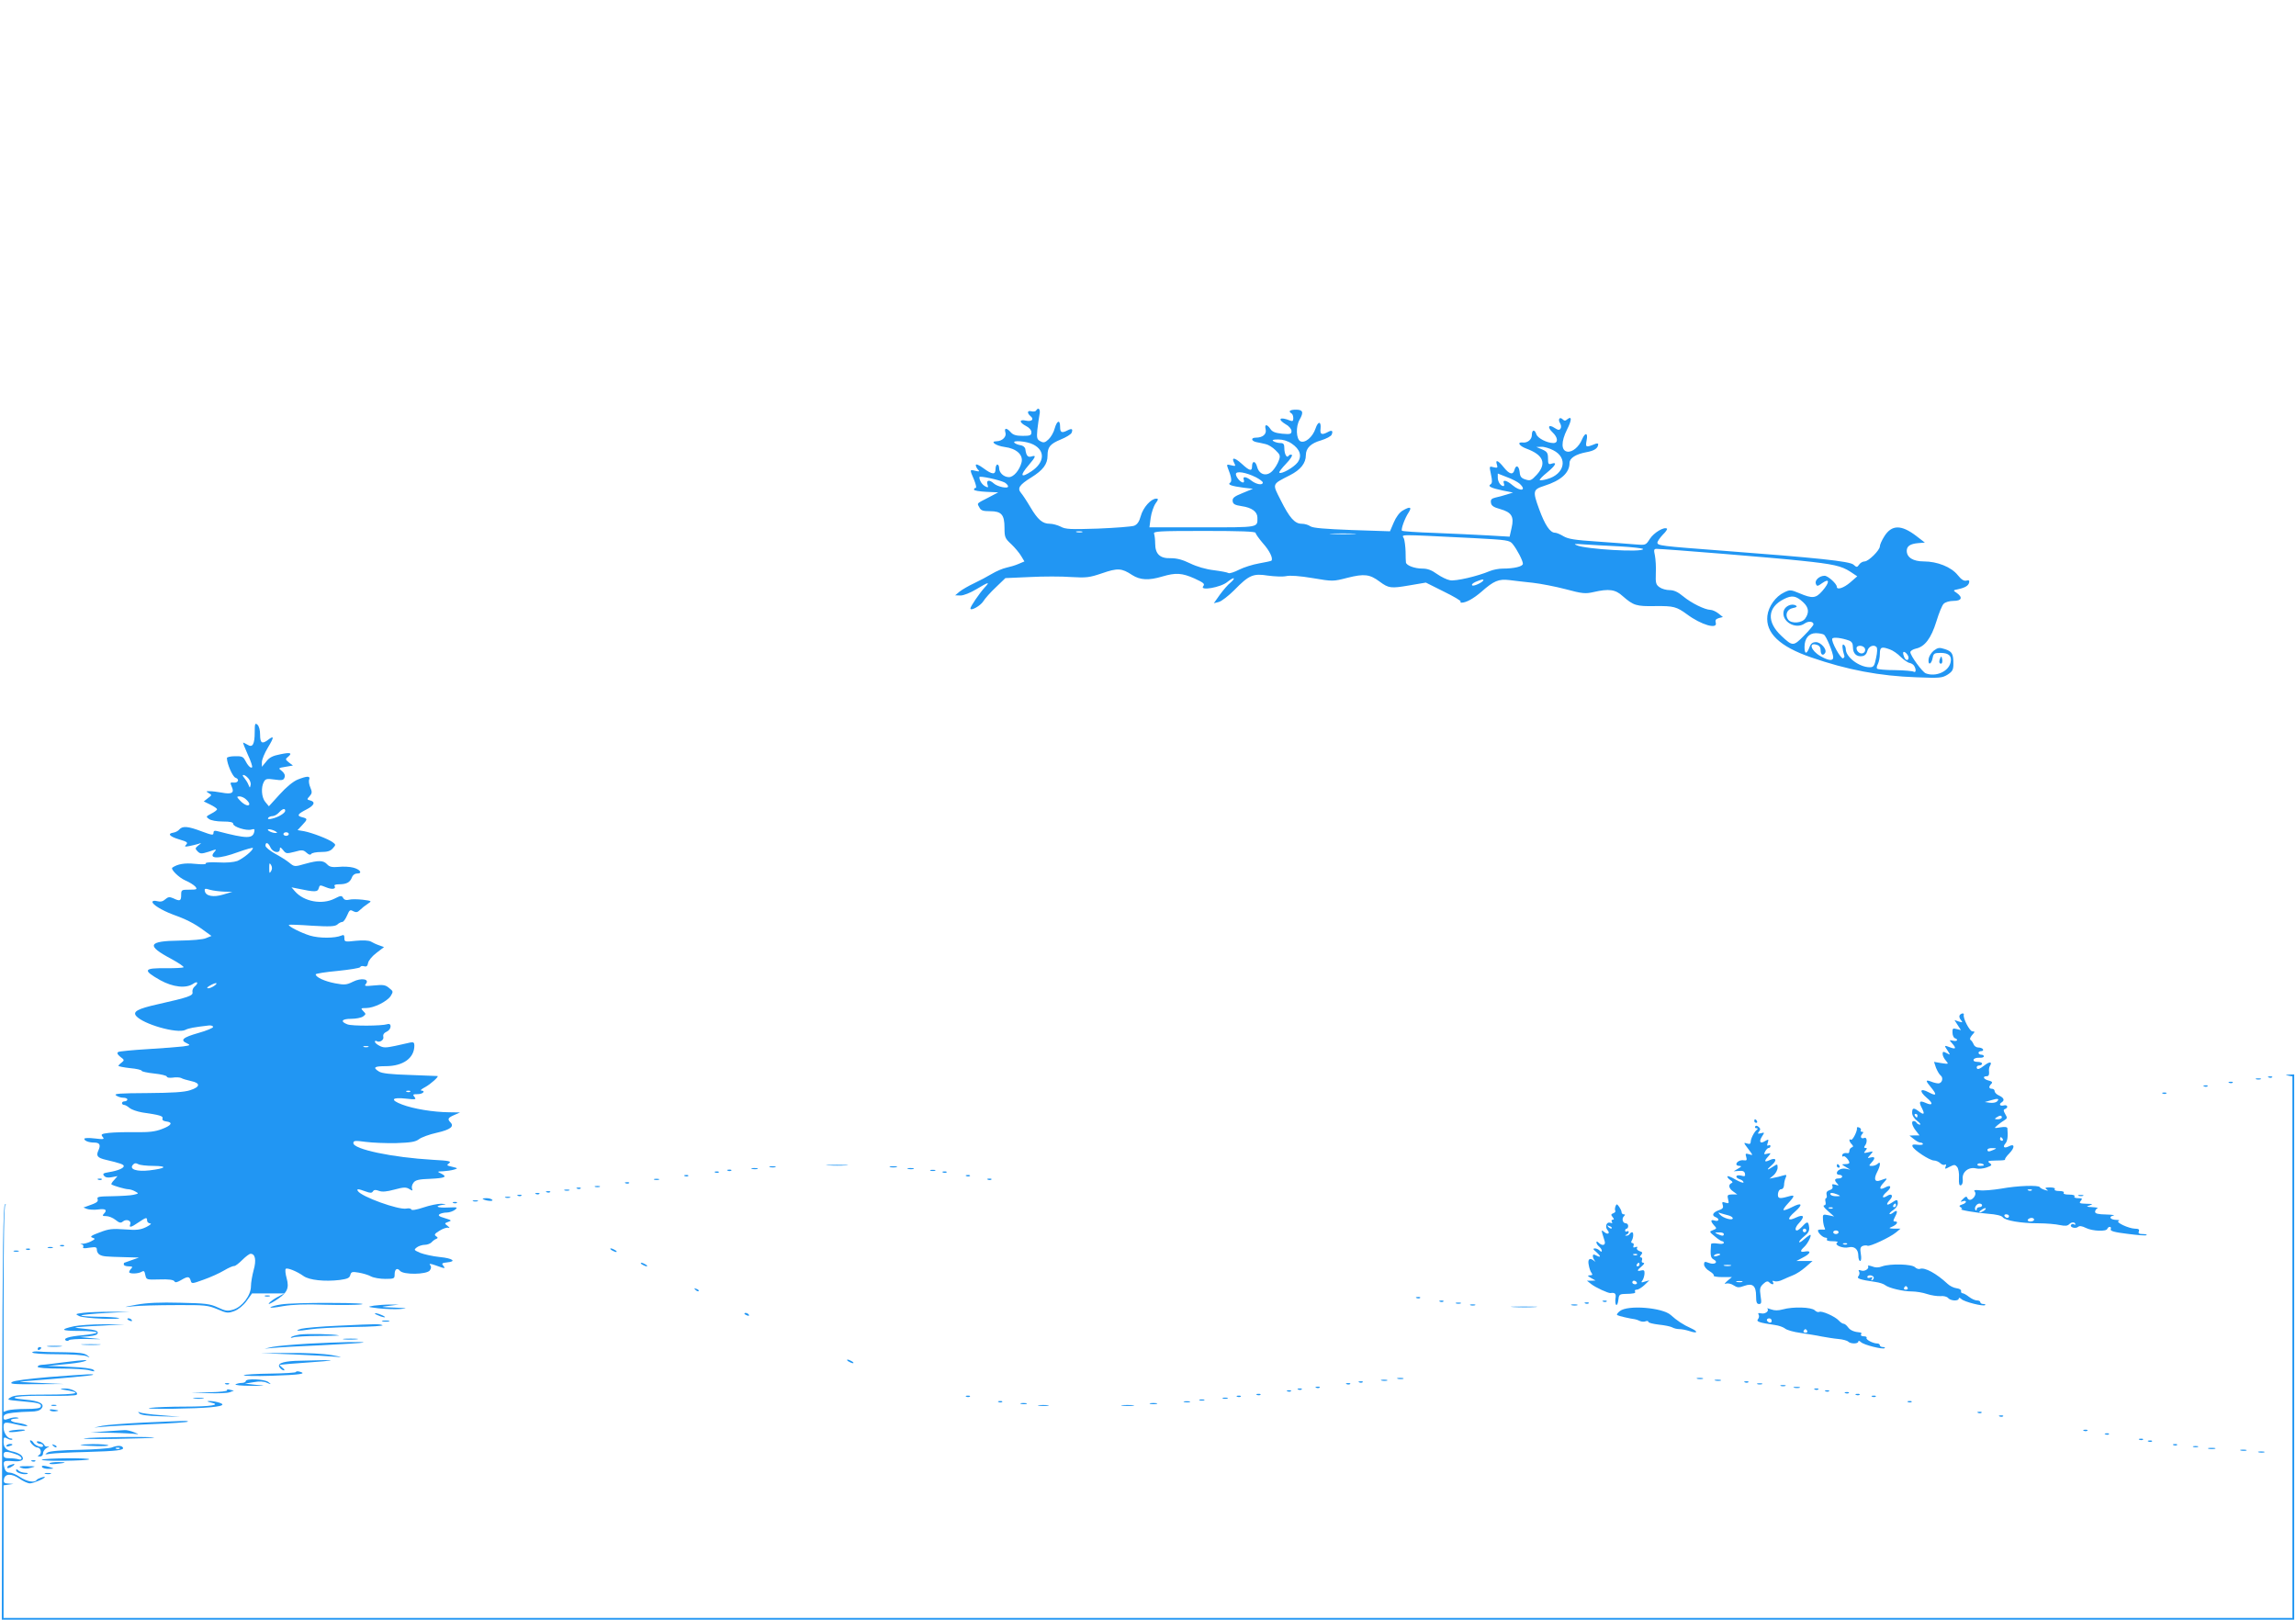 <?xml version="1.0" standalone="no"?>
<!DOCTYPE svg PUBLIC "-//W3C//DTD SVG 20010904//EN"
 "http://www.w3.org/TR/2001/REC-SVG-20010904/DTD/svg10.dtd">
<svg version="1.0" xmlns="http://www.w3.org/2000/svg"
 width="1280pt" height="903pt" viewBox="0 0 1280 903"
 preserveAspectRatio="xMidYMid meet">
<g transform="translate(0,903) scale(0.1,-0.1)"
fill="#2196f3" stroke="none">
<path d="M5776 6741 c-3 -5 -15 -7 -26 -4 -23 6 -26 -9 -5 -27 22 -18 7 -32
-26 -25 -38 9 -38 -10 1 -30 18 -9 30 -23 30 -35 0 -17 -7 -20 -48 -20 -36 0
-54 5 -67 20 -23 26 -38 26 -30 -1 8 -23 -17 -48 -48 -49 -41 0 -7 -25 44 -32
65 -8 105 -44 94 -86 -11 -43 -44 -82 -70 -82 -29 0 -55 24 -55 51 0 10 -4 19
-10 19 -5 0 -10 -11 -10 -25 0 -33 -18 -32 -68 5 -26 19 -42 25 -42 17 0 -7 6
-19 13 -26 10 -10 7 -11 -15 -6 -33 8 -33 9 -8 -49 10 -25 15 -46 10 -46 -6 0
-10 -4 -10 -10 0 -5 30 -10 68 -12 l67 -3 -55 -29 c-68 -35 -64 -30 -50 -55 8
-17 20 -21 59 -21 64 0 81 -19 81 -93 0 -52 3 -59 38 -91 20 -19 45 -49 55
-66 l18 -30 -33 -14 c-18 -8 -49 -17 -68 -21 -19 -4 -55 -19 -80 -34 -25 -15
-70 -39 -100 -53 -30 -14 -66 -35 -80 -46 l-25 -21 30 -1 c17 0 55 15 88 35
70 42 79 44 45 8 -28 -31 -78 -104 -78 -115 0 -17 57 15 72 40 9 15 41 51 70
78 l53 51 136 6 c75 4 178 4 230 0 86 -5 102 -3 173 21 87 30 109 29 168 -10
44 -28 92 -31 168 -8 75 22 109 20 179 -11 52 -24 59 -30 49 -43 -23 -28 99
-7 135 24 16 13 32 22 35 20 3 -3 -6 -14 -19 -25 -13 -10 -39 -40 -58 -66
l-34 -48 28 7 c15 4 54 34 86 66 82 84 105 94 187 81 37 -5 83 -7 102 -3 22 5
77 1 148 -11 113 -19 113 -19 195 2 92 23 123 20 179 -22 50 -37 63 -38 163
-21 l94 16 100 -50 c55 -27 98 -52 94 -56 -3 -3 -1 -6 5 -6 26 0 67 23 111 61
69 61 96 72 155 65 28 -4 87 -10 131 -15 44 -5 127 -21 184 -36 93 -25 110
-26 154 -16 87 20 123 15 164 -23 60 -52 75 -57 182 -55 101 1 117 -3 176 -46
79 -59 173 -86 160 -46 -4 14 1 20 17 25 l23 6 -25 20 c-14 11 -34 20 -45 20
-31 1 -105 37 -151 75 -30 25 -52 35 -76 35 -18 0 -44 7 -56 16 -20 14 -23 23
-21 77 2 34 -1 79 -5 100 -7 32 -6 37 10 37 41 0 670 -51 804 -66 183 -19 225
-29 275 -61 l39 -26 -39 -34 c-36 -31 -75 -44 -75 -24 0 16 -49 61 -68 61 -29
0 -56 -25 -49 -44 6 -16 9 -16 37 4 41 29 41 3 -1 -45 -36 -41 -55 -43 -126
-13 -50 21 -55 21 -87 5 -47 -22 -87 -78 -93 -130 -11 -96 69 -172 244 -232
199 -69 381 -104 588 -111 129 -5 142 -4 173 15 27 18 32 27 32 60 0 56 -7 69
-47 82 -31 10 -39 9 -62 -8 -14 -11 -27 -32 -29 -46 -5 -37 14 -34 22 3 5 27
9 30 45 30 46 0 64 -18 55 -54 -12 -51 -83 -81 -138 -60 -19 7 -86 99 -86 118
0 7 14 16 31 20 49 10 85 57 114 151 14 46 32 91 41 99 9 9 32 16 55 16 45 0
53 19 18 44 -22 15 -22 15 7 21 41 9 58 20 62 38 2 11 -2 14 -16 10 -14 -3
-28 6 -48 31 -36 45 -114 76 -189 76 -59 0 -95 22 -95 59 0 26 19 39 63 43
l38 3 -48 37 c-84 64 -137 63 -178 -2 -14 -22 -25 -47 -25 -56 0 -21 -63 -84
-85 -84 -10 0 -24 -8 -30 -17 -12 -17 -14 -17 -32 -1 -20 19 -204 38 -733 78
-343 26 -360 28 -360 45 0 7 14 27 30 44 17 16 27 32 23 34 -17 11 -73 -23
-95 -57 -23 -36 -23 -36 -83 -31 -33 3 -129 10 -213 16 -122 8 -159 14 -185
29 -18 11 -39 20 -48 20 -27 0 -56 42 -89 133 -36 99 -34 108 28 128 95 30
142 73 142 128 0 27 35 49 94 60 45 8 65 22 66 45 0 4 -8 5 -17 1 -52 -21 -55
-20 -48 19 9 44 -7 48 -25 7 -17 -42 -54 -73 -82 -69 -35 5 -36 55 -2 123 27
53 28 79 1 57 -10 -9 -16 -9 -25 0 -17 17 -28 0 -15 -21 6 -10 8 -23 3 -30 -6
-10 -13 -10 -33 3 -34 23 -43 5 -12 -24 31 -29 33 -60 5 -60 -35 0 -88 27 -95
49 -9 29 -25 26 -25 -4 0 -25 -24 -45 -50 -42 -35 4 -21 -19 19 -34 96 -35
115 -83 58 -146 -30 -32 -36 -35 -63 -26 -23 7 -30 16 -32 41 -4 36 -21 43
-29 12 -8 -30 -29 -24 -60 15 -31 39 -48 45 -38 15 6 -18 3 -20 -18 -15 -25 7
-25 7 -15 -40 8 -36 7 -49 -2 -55 -18 -11 3 -21 69 -35 l56 -11 -35 -11 c-19
-6 -48 -14 -63 -17 -22 -5 -28 -12 -25 -29 2 -16 14 -25 51 -35 64 -18 79 -42
64 -105 l-11 -49 -120 7 c-67 4 -201 10 -298 14 -97 3 -179 9 -182 12 -7 7 15
69 37 102 20 31 8 35 -34 10 -17 -10 -37 -37 -49 -66 l-21 -49 -212 7 c-153 6
-217 11 -232 21 -11 8 -32 14 -48 14 -39 0 -68 33 -117 131 -48 95 -51 87 52
140 59 30 88 67 88 111 0 40 28 67 85 83 29 9 56 23 59 32 9 22 1 27 -22 14
-34 -18 -44 -13 -40 20 4 42 -14 42 -28 0 -16 -48 -59 -84 -85 -71 -23 13 -26
82 -4 120 24 42 19 56 -20 56 -34 0 -45 -9 -25 -21 6 -3 10 -15 10 -27 0 -15
-4 -18 -17 -13 -59 24 -75 9 -23 -22 17 -9 30 -26 30 -36 0 -17 -6 -19 -52
-15 -39 4 -56 11 -66 27 -19 28 -34 27 -26 -3 6 -27 -17 -46 -55 -46 -29 0
-26 -19 4 -25 14 -3 37 -7 51 -11 15 -3 39 -18 55 -34 26 -25 28 -31 18 -58
-6 -17 -21 -42 -34 -56 -32 -35 -75 -24 -87 22 -9 34 -28 35 -28 1 0 -28 -15
-24 -58 16 -40 36 -59 37 -41 3 9 -17 7 -18 -17 -12 -24 6 -26 5 -20 -12 21
-52 25 -78 14 -85 -17 -11 8 -19 75 -28 l52 -6 -58 -24 c-48 -19 -57 -28 -55
-45 2 -17 13 -22 51 -28 56 -8 87 -31 87 -64 0 -56 13 -54 -307 -54 l-295 0 7
53 c4 28 16 64 27 80 16 22 17 27 4 27 -29 0 -73 -49 -86 -96 -9 -33 -20 -48
-37 -55 -14 -5 -104 -12 -202 -16 -153 -5 -181 -4 -208 11 -18 9 -45 16 -60
16 -41 0 -67 22 -109 93 -20 34 -44 70 -52 79 -22 26 -9 45 57 86 66 41 91 74
91 122 0 48 14 65 74 90 30 12 57 29 60 37 9 22 1 26 -22 14 -33 -17 -42 -13
-42 19 0 42 -17 37 -30 -8 -5 -21 -21 -49 -34 -61 -20 -19 -28 -21 -46 -11
-19 10 -21 18 -17 63 3 29 9 67 12 85 7 30 -6 45 -19 23z m1425 -184 c47 -32
59 -69 33 -105 -21 -28 -92 -68 -102 -57 -3 3 14 25 37 49 24 25 38 46 33 50
-6 3 -14 1 -18 -5 -10 -16 -24 9 -24 44 0 21 -5 27 -22 27 -13 0 -30 5 -38 10
-11 7 -4 10 26 10 26 0 53 -8 75 -23z m-1441 -5 c68 -34 64 -100 -9 -149 -61
-41 -68 -26 -16 34 40 47 43 57 15 48 -20 -6 -29 4 -34 42 -2 10 -13 19 -27
21 -13 2 -28 8 -33 13 -18 16 68 10 104 -9z m2899 -32 c84 -42 64 -134 -34
-161 -20 -6 -39 -8 -41 -6 -3 3 15 22 40 42 49 40 59 61 26 50 -17 -6 -20 -2
-20 29 0 31 -5 38 -32 50 l-33 14 28 1 c15 1 45 -8 66 -19z m-1657 -151 c21
-11 38 -24 38 -29 0 -17 -36 -11 -63 10 -30 24 -51 26 -43 5 3 -8 1 -15 -4
-15 -14 0 -40 30 -40 47 0 19 56 10 112 -18z m1469 -35 c43 -39 6 -47 -39 -9
-33 28 -57 33 -48 10 3 -8 2 -15 -2 -15 -16 0 -32 24 -32 47 l0 23 51 -20 c28
-10 60 -27 70 -36z m-2870 6 c10 -6 19 -16 19 -22 0 -14 -59 -2 -80 17 -24 22
-43 19 -35 -6 6 -18 4 -19 -13 -10 -18 10 -32 32 -32 51 0 9 111 -15 141 -30z
m432 -277 c-7 -2 -21 -2 -30 0 -10 3 -4 5 12 5 17 0 24 -2 18 -5z m967 -4 c0
-6 18 -31 40 -57 38 -42 59 -86 48 -98 -3 -2 -34 -9 -69 -15 -35 -6 -85 -22
-111 -35 -27 -14 -53 -22 -59 -19 -6 4 -43 11 -82 16 -44 5 -95 20 -132 38
-43 21 -74 29 -109 29 -60 -2 -86 24 -86 82 0 21 -3 45 -6 54 -6 14 23 16 280
16 201 0 286 -3 286 -11z m548 -6 c-32 -2 -86 -2 -120 0 -35 2 -9 3 57 3 66 0
94 -1 63 -3z m667 -23 c189 -10 201 -12 218 -33 25 -31 57 -93 57 -110 0 -15
-48 -27 -113 -27 -21 0 -53 -6 -72 -14 -69 -29 -190 -57 -221 -51 -18 3 -50
19 -73 35 -29 21 -52 30 -80 30 -44 0 -90 17 -93 34 -1 6 -2 34 -2 61 -1 28
-5 60 -9 72 -9 25 -59 25 388 3z m813 -46 c72 -4 132 -11 132 -15 0 -20 -320
-1 -370 21 -20 8 -12 9 40 5 36 -2 125 -8 198 -11z m-758 -188 c0 -10 -52 -36
-62 -30 -6 4 1 12 18 20 31 13 44 16 44 10z m1783 -124 c31 -29 34 -57 11 -90
-18 -26 -75 -30 -94 -8 -21 26 -8 60 25 66 21 4 26 8 17 14 -23 14 -61 -3 -68
-30 -15 -58 66 -106 117 -70 21 15 49 12 49 -5 0 -5 -24 -34 -53 -63 -59 -60
-63 -60 -125 -2 -85 79 -79 160 13 206 45 23 68 19 108 -18z m115 -180 c14 -9
52 -102 52 -127 0 -21 -26 -19 -71 7 -53 30 -69 79 -20 63 14 -4 21 -15 21
-31 0 -25 14 -32 25 -14 12 19 -24 60 -51 60 -19 0 -29 -7 -37 -30 -15 -39
-27 -38 -27 3 0 47 24 77 63 77 18 0 38 -4 45 -8z m140 -33 c16 -6 22 -17 22
-38 0 -34 20 -54 52 -49 14 2 24 12 28 28 6 26 35 39 51 23 6 -6 5 -30 -2 -61
-9 -45 -14 -52 -35 -52 -59 0 -134 57 -134 101 0 10 -5 21 -12 25 -10 6 -8
-25 4 -62 2 -5 -1 -11 -7 -14 -12 -6 -69 96 -60 110 6 9 51 4 93 -11z m89 -45
c3 -9 0 -20 -8 -24 -15 -10 -39 6 -39 26 0 19 39 18 47 -2z m140 -5 c15 -5 43
-24 60 -42 18 -17 40 -32 49 -33 10 -2 21 -9 25 -16 12 -19 11 -40 -2 -33 -6
4 -52 8 -104 9 -51 0 -96 4 -100 8 -4 3 -2 15 4 26 6 12 11 37 11 56 0 39 9
43 57 25z m103 -45 c0 -19 -16 -18 -24 2 -11 27 -7 37 9 24 8 -7 15 -19 15
-26z"/>
<path d="M10815 5357 c-4 -10 -5 -21 -1 -24 10 -10 18 4 13 24 -4 17 -4 17
-12 0z"/>
<path d="M1420 4949 c0 -69 -12 -89 -40 -71 -11 6 -22 12 -24 12 -3 0 9 -30
25 -66 17 -36 28 -69 24 -72 -7 -7 -24 10 -39 40 -10 19 -19 23 -56 22 -25 0
-45 -5 -45 -10 0 -32 32 -105 48 -110 24 -8 15 -30 -11 -27 -19 2 -20 0 -10
-23 16 -34 0 -44 -55 -33 -23 4 -53 8 -67 8 -23 0 -23 0 -6 -11 18 -10 18 -11
-5 -28 l-23 -18 37 -18 c20 -10 37 -21 37 -26 0 -4 -14 -15 -32 -24 -30 -16
-31 -17 -13 -30 11 -8 43 -14 77 -14 42 0 58 -4 58 -13 0 -17 74 -40 101 -32
16 5 20 3 17 -10 -8 -42 -40 -42 -205 1 -17 5 -23 2 -23 -10 0 -14 -9 -12 -66
9 -76 29 -106 31 -124 11 -6 -8 -21 -16 -33 -18 -36 -5 -22 -22 33 -38 43 -13
49 -17 38 -29 -11 -11 -8 -13 17 -8 17 3 39 9 50 12 20 7 20 6 0 -9 -18 -15
-18 -17 -3 -33 15 -14 21 -14 63 -1 43 15 45 15 30 -2 -36 -40 26 -40 134 0
45 16 81 26 81 22 0 -14 -54 -58 -87 -72 -20 -7 -61 -11 -107 -8 -44 2 -72 0
-69 -6 4 -5 -20 -6 -60 -2 -57 6 -97 -1 -126 -21 -12 -8 35 -55 71 -71 24 -10
49 -26 57 -35 12 -15 9 -17 -33 -17 -44 0 -46 -1 -46 -30 0 -33 -7 -36 -44
-18 -21 9 -29 8 -45 -6 -13 -12 -27 -15 -45 -10 -16 4 -26 2 -26 -5 0 -14 52
-46 110 -68 76 -27 123 -51 172 -87 l47 -34 -30 -12 c-17 -8 -79 -13 -149 -14
-175 -2 -187 -27 -45 -102 42 -23 73 -44 68 -47 -5 -3 -47 -5 -94 -5 -130 2
-136 -10 -35 -67 71 -39 144 -47 184 -19 25 17 30 3 6 -17 -8 -7 -13 -21 -11
-30 5 -20 -21 -29 -194 -68 -112 -25 -140 -41 -120 -65 39 -46 228 -100 274
-78 19 10 47 15 132 25 11 1 22 -2 23 -8 2 -5 -35 -21 -82 -34 -88 -25 -104
-40 -63 -58 20 -10 18 -11 -23 -17 -25 -3 -113 -10 -197 -15 -83 -5 -157 -12
-164 -16 -8 -6 -5 -13 12 -27 23 -17 23 -19 7 -32 -10 -7 -18 -16 -18 -18 0
-3 29 -9 65 -13 36 -3 65 -10 65 -15 0 -4 32 -11 70 -15 39 -4 70 -12 70 -17
0 -6 14 -8 32 -6 18 3 40 2 48 -2 8 -5 33 -12 55 -17 54 -11 52 -33 -5 -51
-32 -11 -101 -15 -238 -16 -156 -1 -189 -3 -175 -13 9 -7 27 -13 40 -13 13 0
23 -4 23 -10 0 -5 -7 -10 -15 -10 -8 0 -15 -4 -15 -10 0 -5 5 -10 12 -10 6 0
20 -8 30 -17 11 -9 42 -20 71 -25 98 -14 118 -20 113 -34 -3 -8 4 -14 20 -16
40 -5 31 -22 -22 -42 -38 -15 -72 -19 -149 -18 -55 1 -122 -1 -148 -4 -42 -5
-46 -8 -35 -22 12 -14 7 -15 -44 -9 -33 4 -58 3 -58 -2 0 -11 25 -21 55 -21
31 0 38 -13 23 -45 -13 -29 -5 -40 42 -51 81 -19 100 -26 100 -35 0 -12 -34
-26 -83 -34 -32 -5 -36 -9 -27 -20 8 -10 22 -12 43 -8 l32 6 -19 -22 c-11 -11
-17 -22 -15 -24 11 -8 78 -27 93 -27 9 0 27 -5 39 -12 22 -12 21 -12 -8 -19
-16 -4 -70 -7 -119 -8 -75 -1 -87 -3 -82 -16 5 -15 -4 -21 -59 -40 l-20 -7 20
-8 c11 -4 39 -6 62 -3 43 6 53 -3 31 -25 -9 -9 -6 -12 14 -12 14 0 37 -9 52
-21 21 -17 30 -19 41 -9 19 16 49 5 41 -15 -8 -21 4 -19 46 10 43 29 48 30 48
10 0 -8 8 -15 18 -16 9 0 -1 -9 -23 -20 -33 -16 -54 -18 -120 -13 -68 5 -89 3
-140 -17 -47 -17 -55 -24 -40 -29 18 -6 17 -8 -10 -22 -17 -8 -38 -13 -48 -12
-12 1 -12 0 -2 -3 8 -2 12 -9 9 -15 -5 -8 6 -9 34 -4 37 5 42 4 42 -13 0 -10
8 -23 17 -27 19 -9 28 -10 143 -13 l75 -2 -40 -14 c-22 -8 -41 -15 -42 -15 -2
0 -3 -4 -3 -10 0 -5 12 -10 27 -10 21 0 24 -3 15 -12 -7 -7 -12 -16 -12 -20 0
-11 52 -10 70 2 12 7 16 4 20 -18 6 -27 6 -27 80 -25 49 2 77 -2 82 -10 5 -9
14 -7 37 6 37 22 47 22 54 -2 5 -19 7 -19 73 5 37 13 88 36 113 51 25 15 51
26 57 25 5 -1 25 14 44 33 19 19 40 35 47 35 26 0 33 -35 17 -91 -8 -30 -15
-70 -15 -90 0 -51 -49 -115 -98 -130 -33 -10 -44 -8 -87 12 -43 20 -67 23
-209 26 -114 3 -184 0 -245 -11 -75 -14 -77 -15 -20 -9 36 4 144 7 240 7 163
1 179 -1 232 -23 53 -23 59 -23 95 -10 23 9 50 31 68 56 l30 42 90 0 90 0 -36
-19 c-19 -10 -42 -26 -49 -35 -8 -10 8 -3 35 14 66 42 79 67 63 125 -7 25 -9
48 -5 52 8 8 63 -14 99 -40 32 -23 118 -32 202 -22 43 6 55 11 59 28 5 18 11
19 47 13 23 -4 54 -13 68 -21 15 -8 51 -14 80 -14 49 0 52 2 52 24 0 31 14 40
30 21 19 -23 148 -21 166 2 9 13 9 22 2 30 -8 9 1 9 32 -2 52 -19 55 -19 41
-1 -10 12 -7 15 21 18 56 5 32 23 -41 30 -39 4 -87 15 -108 23 -36 16 -37 17
-19 31 11 8 31 14 44 14 13 0 30 6 38 14 7 8 19 17 26 19 10 4 10 8 -1 15 -12
8 -8 14 20 31 19 12 41 19 49 16 9 -3 7 1 -4 10 -19 14 -19 15 3 23 21 7 19 9
-20 21 -31 9 -39 15 -28 22 8 5 26 9 40 9 14 0 34 7 45 15 18 15 15 15 -39 13
-58 -3 -79 7 -29 15 23 3 22 4 -9 6 -19 0 -64 -9 -99 -21 -39 -13 -65 -17 -67
-11 -2 6 -15 8 -28 5 -44 -8 -250 66 -270 98 -8 13 1 13 42 -2 27 -10 36 -10
42 0 6 9 15 10 33 3 18 -7 43 -5 87 7 52 14 65 14 83 3 18 -11 20 -11 15 2 -3
8 0 23 8 33 10 15 30 20 94 22 84 4 97 11 59 30 -22 10 -21 11 12 12 19 1 46
5 60 9 24 7 24 8 -9 16 -31 7 -33 9 -17 20 14 11 0 14 -91 19 -226 13 -443 59
-443 93 0 14 9 15 68 7 37 -5 114 -8 170 -7 84 3 108 7 128 22 13 10 58 27
100 36 75 17 98 35 75 58 -18 18 -13 26 22 41 l32 14 -63 1 c-87 1 -197 19
-260 43 -69 26 -59 42 21 33 54 -6 59 -5 48 9 -12 14 -9 16 18 16 29 0 46 19
19 20 -7 1 3 9 22 19 31 17 79 60 69 62 -2 0 -71 3 -154 6 -106 3 -157 9 -172
19 -37 23 -27 30 40 30 95 1 157 45 157 115 0 17 -5 20 -22 17 -13 -3 -51 -11
-85 -19 -52 -11 -66 -11 -88 1 -14 7 -25 17 -25 22 0 5 4 7 9 4 17 -11 43 6
38 24 -3 12 4 22 20 29 26 12 28 50 2 41 -30 -10 -196 -11 -222 -1 -42 16 -32
31 21 31 27 0 56 6 66 13 17 13 17 14 1 30 -15 16 -14 17 16 17 43 0 116 36
137 67 15 25 15 26 -9 45 -20 17 -33 19 -83 14 -51 -5 -57 -4 -46 9 22 27 -26
35 -72 12 -36 -18 -47 -19 -100 -9 -58 11 -108 34 -108 50 0 4 55 13 122 19
68 7 124 16 126 21 2 6 11 8 22 5 13 -4 19 1 22 18 2 13 22 38 46 56 l43 33
-28 10 c-15 5 -36 15 -46 21 -12 6 -43 8 -83 4 -62 -7 -64 -6 -64 15 0 17 -4
20 -17 14 -35 -15 -122 -16 -175 0 -49 15 -125 53 -117 60 2 2 60 0 129 -5
101 -6 128 -4 141 7 8 8 21 14 27 14 7 0 18 16 27 36 13 31 17 34 34 24 16 -8
24 -7 38 7 10 10 29 25 43 34 24 16 24 16 -28 23 -28 3 -62 4 -76 0 -16 -4
-27 -1 -33 10 -8 14 -13 14 -48 -4 -69 -35 -170 -17 -220 40 l-20 23 35 -7
c95 -20 111 -20 117 2 5 19 7 19 39 6 35 -15 60 -11 49 7 -4 5 7 9 24 9 42 0
61 10 72 36 5 15 17 24 30 24 32 0 17 23 -22 33 -19 5 -55 7 -81 4 -37 -3 -51
0 -64 14 -21 23 -47 24 -123 3 -59 -17 -60 -17 -89 7 -16 13 -53 36 -81 51
-28 16 -51 35 -51 43 0 23 16 18 28 -10 13 -28 52 -35 52 -9 0 13 4 12 18 -5
16 -21 20 -21 64 -10 42 12 49 11 67 -5 12 -11 21 -14 26 -7 3 6 28 11 54 11
35 0 53 5 66 20 18 20 18 21 -1 35 -25 18 -113 52 -159 61 l-36 6 25 27 c32
34 32 37 0 45 -31 8 -25 18 26 44 41 21 50 41 21 49 -21 5 -21 7 -5 24 14 16
15 23 4 49 -7 16 -10 36 -6 45 7 20 -13 19 -64 -1 -25 -10 -64 -42 -101 -83
l-60 -66 -20 24 c-21 25 -25 81 -8 112 9 17 17 19 59 13 42 -6 51 -4 56 11 5
12 0 24 -14 36 -22 17 -22 17 20 24 l41 7 -22 17 c-20 16 -21 19 -7 30 28 23
17 28 -40 16 -43 -8 -63 -18 -80 -41 l-24 -29 0 26 c0 14 15 51 34 82 35 58
35 69 0 42 -33 -25 -44 -18 -44 29 0 26 -6 48 -15 56 -13 11 -15 5 -15 -41z
m-36 -258 c10 -11 16 -28 13 -38 -4 -17 -4 -17 -12 2 -4 11 -15 28 -23 38 -21
23 1 22 22 -2z m-12 -118 c10 -9 18 -20 18 -25 0 -16 -27 -7 -50 17 -21 22
-22 25 -5 25 10 0 27 -7 37 -17z m218 -63 c0 -13 -38 -36 -73 -44 -19 -5 -26
-3 -22 4 3 5 14 10 24 10 10 0 26 9 36 20 19 21 35 26 35 10z m-47 -120 c5 -4
-3 -5 -17 -3 -15 3 -29 10 -32 15 -7 11 36 1 49 -12z m67 -10 c0 -5 -7 -10
-15 -10 -8 0 -15 5 -15 10 0 6 7 10 15 10 8 0 15 -4 15 -10z m-99 -207 c-9
-15 -10 -12 -10 17 0 29 1 32 10 18 7 -12 7 -24 0 -35z m-261 -114 l45 -1 -50
-15 c-55 -17 -98 -9 -103 19 -3 15 1 16 30 7 18 -5 53 -9 78 -10z m-54 -524
c-11 -8 -27 -15 -35 -15 -10 1 -7 6 9 15 33 19 50 18 26 0z m857 -342 c-7 -2
-19 -2 -25 0 -7 3 -2 5 12 5 14 0 19 -2 13 -5z m234 -249 c-3 -3 -12 -4 -19
-1 -8 3 -5 6 6 6 11 1 17 -2 13 -5z m-1430 -414 c81 -1 68 -14 -24 -25 -70 -8
-113 6 -93 30 9 11 17 12 30 5 10 -6 49 -10 87 -10z"/>
<path d="M10925 3370 c-4 -6 -1 -18 7 -27 11 -14 10 -15 -12 -8 l-24 8 18 -28
18 -28 -24 6 c-21 6 -24 3 -23 -20 0 -14 6 -28 13 -31 22 -7 13 -20 -10 -14
-22 5 -22 4 -5 -15 24 -27 21 -34 -9 -23 -36 14 -37 13 -17 -16 17 -27 17 -27
-5 -15 -19 10 -22 9 -22 -5 0 -10 8 -26 18 -37 17 -20 16 -20 -25 -14 l-41 7
11 -33 c7 -17 18 -37 26 -43 17 -13 8 -44 -13 -44 -8 0 -26 4 -40 10 -32 12
-33 6 -1 -32 35 -42 31 -51 -12 -28 -49 26 -56 8 -12 -30 38 -31 35 -47 -5
-29 -35 16 -41 7 -21 -30 17 -34 11 -39 -19 -16 -28 21 -36 19 -36 -9 0 -15
11 -32 28 -45 15 -11 22 -21 15 -21 -6 0 -15 5 -18 10 -3 6 -10 10 -16 10 -16
0 -10 -26 12 -54 l20 -26 -28 0 -28 -1 24 -19 c13 -11 29 -20 37 -20 8 0 14
-4 14 -8 0 -5 -14 -6 -31 -4 -24 3 -30 1 -27 -9 6 -20 96 -79 120 -79 11 0 26
-7 35 -15 8 -8 20 -12 26 -8 6 4 8 0 4 -10 -6 -16 -4 -16 22 -2 26 13 30 13
42 -1 7 -9 12 -35 10 -61 -1 -33 1 -44 11 -41 8 3 12 17 10 36 -4 38 33 68 74
58 14 -4 41 -1 59 5 30 11 32 14 17 25 -15 11 -9 13 37 14 30 0 52 2 49 5 -3
3 8 19 24 35 32 33 30 57 -3 39 -26 -13 -36 -4 -19 16 12 14 15 40 11 85 -1 7
-15 9 -38 5 -38 -6 -38 -6 -17 12 12 10 30 23 39 28 16 10 16 14 4 34 -11 19
-11 25 -1 28 20 8 14 26 -8 20 -21 -5 -28 7 -10 18 17 11 11 25 -15 37 -14 6
-25 17 -25 25 0 7 -7 13 -15 13 -18 0 -19 12 -4 27 9 9 5 14 -15 19 -28 7 -36
24 -10 24 10 0 14 7 13 23 -2 12 0 28 5 35 14 23 -2 25 -30 3 -29 -23 -44 -27
-44 -11 0 6 7 10 15 10 8 0 15 5 15 10 0 6 -12 10 -26 10 -16 0 -24 5 -21 13
2 6 16 11 31 10 14 -1 26 2 26 8 0 5 -7 9 -15 9 -8 0 -15 5 -15 10 0 6 7 10
16 10 8 0 12 5 9 10 -3 6 -15 10 -26 10 -11 0 -23 8 -26 18 -4 9 -11 20 -17
24 -6 4 -3 14 8 27 17 19 17 21 2 21 -15 0 -54 74 -48 93 3 11 -16 8 -23 -3z
m208 -481 c-6 -6 -23 -9 -39 -7 l-29 4 35 10 c38 12 49 9 33 -7z m-443 -79 c0
-5 -2 -10 -4 -10 -3 0 -8 5 -11 10 -3 6 -1 10 4 10 6 0 11 -4 11 -10z m470
-10 c0 -5 -10 -10 -22 -10 -19 0 -20 2 -8 10 19 13 30 13 30 0z m5 -120 c3 -5
1 -10 -4 -10 -6 0 -11 5 -11 10 0 6 2 10 4 10 3 0 8 -4 11 -10z m-50 -60 c-27
-12 -35 -12 -35 0 0 6 12 10 28 9 24 0 25 -1 7 -9z m-55 -86 c0 -2 -9 -4 -21
-4 -11 0 -18 4 -14 10 5 8 35 3 35 -6z"/>
<path d="M12758 3033 l22 -4 0 -1510 0 -1509 -6380 0 -6380 0 0 369 0 370 28
4 27 4 -28 2 c-23 1 -28 5 -25 23 4 33 42 35 87 4 20 -14 46 -26 58 -26 18 0
83 27 83 35 0 6 -40 -8 -46 -16 -10 -17 -55 -9 -92 16 -20 14 -46 25 -58 25
-14 0 -24 8 -28 22 -11 43 -8 46 43 42 52 -5 71 7 51 31 -6 7 -26 17 -43 21
-44 9 -57 22 -57 56 0 26 2 28 21 18 11 -7 23 -9 27 -6 3 3 0 6 -6 6 -20 0
-42 31 -42 61 0 33 3 34 83 15 33 -8 54 -9 49 -4 -5 5 -28 12 -51 15 -46 6
-55 22 -13 24 17 1 21 3 9 6 -10 3 -31 0 -47 -6 -26 -9 -30 -8 -30 8 0 14 11
20 53 25 28 3 73 6 98 6 30 0 51 6 59 16 23 26 -8 44 -91 51 -123 11 -37 24
133 21 81 -1 150 1 155 6 14 13 -29 36 -66 35 -26 -1 -29 -3 -11 -6 119 -18
87 -28 -97 -28 -130 0 -174 -3 -193 -15 -24 -14 -21 -15 59 -22 96 -8 114 -13
108 -31 -2 -8 -28 -12 -83 -12 -43 0 -89 -4 -101 -8 l-23 -8 0 574 c0 383 3
577 10 580 6 3 5 4 -2 3 -10 -2 -14 -232 -16 -1159 l-2 -1157 6390 0 6390 0 0
1520 0 1520 -27 -1 c-24 -2 -25 -2 -5 -6z m-12660 -2114 c12 -5 22 -14 22 -20
0 -6 -7 -8 -16 -5 -9 3 -31 6 -50 6 -27 0 -34 4 -34 20 0 21 18 21 78 -1z"/>
<path d="M12648 3023 c7 -3 16 -2 19 1 4 3 -2 6 -13 5 -11 0 -14 -3 -6 -6z"/>
<path d="M12578 3013 c6 -2 18 -2 25 0 6 3 1 5 -13 5 -14 0 -19 -2 -12 -5z"/>
<path d="M12428 2993 c7 -3 16 -2 19 1 4 3 -2 6 -13 5 -11 0 -14 -3 -6 -6z"/>
<path d="M12288 2973 c7 -3 16 -2 19 1 4 3 -2 6 -13 5 -11 0 -14 -3 -6 -6z"/>
<path d="M12058 2933 c7 -3 16 -2 19 1 4 3 -2 6 -13 5 -11 0 -14 -3 -6 -6z"/>
<path d="M9780 2780 c0 -5 5 -10 11 -10 5 0 7 5 4 10 -3 6 -8 10 -11 10 -2 0
-4 -4 -4 -10z"/>
<path d="M9785 2750 c-3 -6 0 -10 7 -10 8 0 9 -3 3 -8 -15 -11 -35 -50 -35
-68 0 -11 -6 -14 -21 -9 -20 7 -19 4 7 -30 28 -37 28 -38 5 -30 -20 6 -22 4
-16 -15 5 -17 3 -21 -12 -19 -20 4 -43 -8 -43 -22 0 -5 8 -9 18 -9 13 -1 11
-4 -8 -15 l-25 -15 30 2 c21 2 30 -2 33 -15 3 -15 -1 -17 -22 -11 -31 7 -36
-11 -6 -21 11 -3 20 -11 20 -17 0 -5 -20 2 -45 16 -25 15 -45 22 -45 17 0 -6
8 -15 18 -21 12 -8 13 -13 5 -16 -20 -9 -15 -30 10 -47 l22 -16 -29 0 c-25 -1
-28 -4 -22 -27 6 -23 4 -25 -15 -19 -18 6 -20 4 -15 -13 5 -16 0 -22 -24 -30
-32 -12 -39 -29 -15 -38 23 -9 18 -26 -5 -19 -24 8 -26 -2 -4 -27 16 -16 15
-18 -6 -26 -22 -8 -22 -9 10 -35 17 -15 36 -27 41 -27 5 0 9 -4 9 -9 0 -6 -16
-7 -35 -4 -19 3 -35 2 -36 -3 -5 -61 -3 -77 15 -86 28 -15 5 -31 -27 -19 -23
9 -27 8 -27 -9 0 -10 13 -27 29 -36 17 -10 28 -21 25 -26 -3 -4 19 -8 48 -8
l53 0 -25 -21 c-17 -15 -19 -19 -7 -15 10 3 29 -1 42 -10 20 -13 29 -14 59 -3
47 17 66 1 66 -57 0 -34 4 -44 16 -44 14 0 15 7 9 46 -6 40 -3 49 15 66 16 15
25 17 33 9 15 -15 30 -14 21 1 -5 8 -2 9 9 5 9 -3 29 0 44 8 16 7 42 19 58 25
17 6 48 26 70 45 l40 35 -45 0 -45 0 34 18 c43 21 52 41 16 35 -30 -6 -32 2
-7 25 24 22 48 77 30 66 -7 -4 -23 -16 -35 -27 -13 -11 -23 -16 -23 -11 0 5
13 19 29 32 21 16 29 31 27 48 -4 35 -10 37 -36 9 -13 -14 -27 -25 -32 -25
-14 0 -9 20 12 42 33 36 26 50 -15 31 -50 -24 -55 -9 -9 31 48 42 40 55 -16
26 -23 -12 -44 -19 -47 -16 -3 3 9 20 26 38 39 42 39 49 -1 37 -50 -14 -58
-11 -56 16 2 15 9 25 18 25 9 0 15 9 16 23 0 12 4 31 9 41 7 17 5 18 -16 12
-13 -4 -35 -10 -49 -12 l-25 -5 23 19 c12 11 22 30 22 42 0 21 -1 22 -25 6
-36 -24 -40 -20 -8 8 32 28 25 45 -12 28 -29 -14 -32 -6 -7 21 16 19 16 20 -5
15 -20 -5 -21 -4 -12 13 5 10 14 19 19 19 6 0 10 5 10 11 0 5 -5 7 -11 3 -8
-4 -9 1 -4 15 6 20 5 21 -14 10 -28 -18 -37 -5 -18 25 15 23 15 24 -6 18 -18
-4 -20 -3 -11 9 9 11 9 17 -1 26 -9 8 -16 9 -20 3z m-149 -496 c13 -3 24 -11
24 -16 0 -14 -52 0 -70 19 -13 14 -13 15 3 9 11 -3 30 -9 43 -12z m434 -84 c0
-5 -4 -10 -10 -10 -5 0 -10 5 -10 10 0 6 5 10 10 10 6 0 10 -4 10 -10z m-460
-20 c0 -12 -8 -12 -35 0 -18 8 -17 9 8 9 15 1 27 -3 27 -9z m-20 -114 c0 -2
-9 -6 -20 -9 -11 -3 -18 -1 -14 4 5 9 34 13 34 5z m58 -63 c-10 -2 -26 -2 -35
0 -10 3 -2 5 17 5 19 0 27 -2 18 -5z m65 -90 c-7 -2 -21 -2 -30 0 -10 3 -4 5
12 5 17 0 24 -2 18 -5z"/>
<path d="M10352 2742 c5 -14 -24 -72 -33 -66 -13 8 -11 -10 4 -25 10 -11 10
-14 0 -18 -7 -3 -13 -11 -13 -19 0 -8 -3 -13 -7 -13 -20 3 -33 -2 -33 -13 0
-6 3 -8 7 -5 6 7 32 -21 33 -35 0 -5 -10 -8 -22 -8 -23 -1 -23 -1 2 -16 l25
-15 -24 5 c-25 5 -51 -8 -51 -25 0 -5 7 -9 15 -9 8 0 15 -4 15 -10 0 -5 -9
-10 -20 -10 -23 0 -26 -10 -7 -29 10 -11 8 -12 -10 -6 -18 5 -22 3 -17 -8 3
-10 -2 -18 -16 -22 -15 -5 -20 -13 -17 -26 3 -10 1 -19 -3 -19 -4 0 -6 -9 -3
-20 3 -13 0 -20 -8 -20 -8 -1 2 -15 21 -31 l35 -31 -32 7 c-31 6 -32 6 -30
-27 1 -18 6 -38 10 -45 4 -7 1 -10 -10 -8 -10 1 -22 0 -26 -2 -11 -7 23 -43
40 -43 8 0 11 -4 8 -10 -4 -6 9 -10 32 -10 23 0 33 -3 25 -8 -19 -13 33 -34
64 -26 32 8 54 -11 54 -47 0 -16 5 -29 10 -29 6 0 8 15 4 39 -5 30 -3 39 11
45 9 3 21 4 26 1 11 -7 125 46 159 74 l25 21 -35 0 c-30 1 -32 3 -14 10 28 11
40 30 20 30 -13 0 -13 3 -1 27 17 31 12 41 -10 23 -9 -7 -18 -11 -21 -8 -2 3
7 13 21 22 14 9 25 25 25 36 0 24 -4 25 -35 4 -29 -19 -33 -9 -8 18 20 22 9
37 -16 21 -30 -19 -32 -3 -3 22 30 26 25 43 -8 25 -32 -17 -37 -4 -10 25 26
28 24 30 -15 15 -33 -13 -41 5 -20 46 19 36 21 64 3 46 -7 -7 -21 -12 -32 -12
-18 0 -18 1 -3 18 23 25 21 35 -4 29 -20 -5 -20 -5 -2 15 18 21 18 21 -11 14
-26 -6 -28 -5 -17 8 11 13 11 16 1 16 -9 0 -9 4 -3 13 14 17 12 49 -3 43 -18
-7 -26 5 -13 21 9 10 8 13 0 13 -7 0 -10 4 -7 9 3 5 -1 11 -9 15 -8 3 -14 2
-13 -2z m-107 -372 c18 -8 17 -9 -7 -9 -15 -1 -30 4 -33 9 -7 12 12 12 40 0z
m325 -60 c0 -5 -5 -10 -11 -10 -5 0 -7 5 -4 10 3 6 8 10 11 10 2 0 4 -4 4 -10z
m-353 -16 c-3 -3 -12 -4 -19 -1 -8 3 -5 6 6 6 11 1 17 -2 13 -5z m33 -134 c0
-5 -7 -10 -15 -10 -8 0 -15 5 -15 10 0 6 7 10 15 10 8 0 15 -4 15 -10z m47
-66 c-3 -3 -12 -4 -19 -1 -8 3 -5 6 6 6 11 1 17 -2 13 -5z"/>
<path d="M4618 2533 c29 -2 74 -2 100 0 26 2 2 3 -53 3 -55 0 -76 -1 -47 -3z"/>
<path d="M10240 2530 c0 -5 5 -10 11 -10 5 0 7 5 4 10 -3 6 -8 10 -11 10 -2 0
-4 -4 -4 -10z"/>
<path d="M4293 2523 c9 -2 23 -2 30 0 6 3 -1 5 -18 5 -16 0 -22 -2 -12 -5z"/>
<path d="M4963 2523 c9 -2 25 -2 35 0 9 3 1 5 -18 5 -19 0 -27 -2 -17 -5z"/>
<path d="M4193 2513 c9 -2 23 -2 30 0 6 3 -1 5 -18 5 -16 0 -22 -2 -12 -5z"/>
<path d="M5063 2513 c9 -2 23 -2 30 0 6 3 -1 5 -18 5 -16 0 -22 -2 -12 -5z"/>
<path d="M4058 2503 c7 -3 16 -2 19 1 4 3 -2 6 -13 5 -11 0 -14 -3 -6 -6z"/>
<path d="M5188 2503 c6 -2 18 -2 25 0 6 3 1 5 -13 5 -14 0 -19 -2 -12 -5z"/>
<path d="M3988 2493 c7 -3 16 -2 19 1 4 3 -2 6 -13 5 -11 0 -14 -3 -6 -6z"/>
<path d="M5258 2493 c7 -3 16 -2 19 1 4 3 -2 6 -13 5 -11 0 -14 -3 -6 -6z"/>
<path d="M3818 2473 c7 -3 16 -2 19 1 4 3 -2 6 -13 5 -11 0 -14 -3 -6 -6z"/>
<path d="M5388 2473 c7 -3 16 -2 19 1 4 3 -2 6 -13 5 -11 0 -14 -3 -6 -6z"/>
<path d="M548 2453 c7 -3 16 -2 19 1 4 3 -2 6 -13 5 -11 0 -14 -3 -6 -6z"/>
<path d="M3648 2453 c6 -2 18 -2 25 0 6 3 1 5 -13 5 -14 0 -19 -2 -12 -5z"/>
<path d="M5508 2453 c7 -3 16 -2 19 1 4 3 -2 6 -13 5 -11 0 -14 -3 -6 -6z"/>
<path d="M3488 2433 c7 -3 16 -2 19 1 4 3 -2 6 -13 5 -11 0 -14 -3 -6 -6z"/>
<path d="M3318 2413 c6 -2 18 -2 25 0 6 3 1 5 -13 5 -14 0 -19 -2 -12 -5z"/>
<path d="M11155 2403 c-44 -7 -97 -12 -118 -9 -28 3 -35 1 -28 -7 6 -8 5 -18
-3 -30 -15 -20 -32 -22 -39 -4 -3 8 -10 7 -23 -7 -17 -17 -17 -18 -1 -13 9 4
17 2 17 -3 0 -5 -10 -12 -21 -15 -17 -6 -19 -9 -8 -16 8 -5 10 -9 4 -10 -21
-3 83 -21 150 -26 42 -3 73 -10 80 -19 14 -19 101 -34 199 -34 44 0 99 -5 120
-10 30 -6 42 -5 53 6 13 13 33 11 33 -2 0 -3 -4 -3 -9 1 -5 3 -12 1 -15 -4 -9
-13 25 -23 39 -11 8 7 22 5 44 -6 36 -18 114 -21 119 -5 2 6 8 11 14 11 6 0 8
-6 5 -13 -4 -10 20 -17 95 -26 54 -7 102 -11 105 -7 4 3 -6 6 -21 6 -21 0 -27
4 -22 15 4 11 -2 15 -22 15 -35 1 -110 36 -91 43 8 3 2 6 -13 6 -34 1 -45 18
-16 24 13 2 -5 5 -39 6 -47 1 -63 5 -63 15 0 8 6 17 13 19 6 3 -6 6 -28 7 -35
2 -37 3 -15 10 21 7 18 8 -19 9 -37 1 -42 3 -31 16 11 13 8 15 -14 15 -16 0
-25 4 -21 10 4 6 -8 10 -30 10 -22 0 -34 4 -30 10 4 6 -7 10 -25 10 -18 0 -29
4 -25 10 4 6 -7 10 -27 10 -26 0 -30 -3 -18 -11 11 -8 9 -9 -10 -3 -14 4 -26
11 -28 15 -5 13 -125 9 -217 -8z m172 -9 c-3 -3 -12 -4 -19 -1 -8 3 -5 6 6 6
11 1 17 -2 13 -5z m-277 -84 c0 -5 -7 -10 -15 -10 -8 0 -15 -5 -15 -12 0 -6
-3 -9 -6 -5 -11 10 4 37 21 37 8 0 15 -4 15 -10z m10 -30 c-24 -15 -36 -11
-14 4 10 8 21 12 24 10 2 -3 -2 -9 -10 -14z m140 -30 c0 -5 -4 -10 -9 -10 -6
0 -13 5 -16 10 -3 6 1 10 9 10 9 0 16 -4 16 -10z m140 -20 c0 -5 -9 -10 -21
-10 -11 0 -17 5 -14 10 3 6 13 10 21 10 8 0 14 -4 14 -10z"/>
<path d="M3218 2403 c7 -3 16 -2 19 1 4 3 -2 6 -13 5 -11 0 -14 -3 -6 -6z"/>
<path d="M3148 2393 c6 -2 18 -2 25 0 6 3 1 5 -13 5 -14 0 -19 -2 -12 -5z"/>
<path d="M3048 2383 c7 -3 16 -2 19 1 4 3 -2 6 -13 5 -11 0 -14 -3 -6 -6z"/>
<path d="M2988 2373 c7 -3 16 -2 19 1 4 3 -2 6 -13 5 -11 0 -14 -3 -6 -6z"/>
<path d="M2888 2363 c7 -3 16 -2 19 1 4 3 -2 6 -13 5 -11 0 -14 -3 -6 -6z"/>
<path d="M11588 2363 c6 -2 18 -2 25 0 6 3 1 5 -13 5 -14 0 -19 -2 -12 -5z"/>
<path d="M2818 2353 c6 -2 18 -2 25 0 6 3 1 5 -13 5 -14 0 -19 -2 -12 -5z"/>
<path d="M2691 2346 c12 -10 60 -16 54 -6 -3 5 -18 10 -32 10 -15 0 -24 -2
-22 -4z"/>
<path d="M2638 2333 c6 -2 18 -2 25 0 6 3 1 5 -13 5 -14 0 -19 -2 -12 -5z"/>
<path d="M2528 2323 c7 -3 16 -2 19 1 4 3 -2 6 -13 5 -11 0 -14 -3 -6 -6z"/>
<path d="M9006 2304 c-3 -9 -4 -19 -1 -24 3 -4 -2 -11 -11 -14 -13 -5 -14 -9
-4 -21 9 -11 9 -15 1 -15 -7 0 -9 -5 -5 -12 5 -7 2 -9 -9 -5 -20 7 -31 -21
-16 -40 17 -19 3 -29 -17 -12 -19 15 -19 17 2 -51 7 -23 -14 -28 -34 -8 -8 8
-12 8 -12 1 0 -6 7 -16 15 -23 8 -7 15 -17 15 -23 0 -7 -4 -7 -12 1 -7 7 -19
12 -27 12 -12 -1 -10 -5 7 -19 27 -24 29 -35 2 -21 -15 8 -20 8 -20 -3 0 -7 5
-18 10 -25 7 -9 7 -9 -2 -2 -25 21 -38 11 -31 -22 3 -18 10 -39 16 -45 7 -10
4 -13 -9 -13 -16 -1 -15 -3 6 -15 l25 -14 -24 -1 -24 0 24 -19 c24 -19 94 -51
107 -50 26 4 33 -3 28 -31 -2 -16 0 -32 4 -35 5 -3 10 9 12 27 3 29 7 33 33
34 55 1 66 4 60 14 -3 6 1 10 10 10 9 0 28 12 43 26 l27 26 -25 -7 c-20 -7
-23 -5 -14 6 6 8 11 25 12 38 1 18 -3 22 -19 18 -25 -7 -24 1 4 24 13 11 17
18 8 19 -7 0 -11 6 -7 15 3 8 0 15 -6 15 -7 0 -7 4 1 14 10 11 8 16 -9 21 -11
4 -17 11 -14 17 5 7 1 9 -9 5 -11 -4 -14 -2 -10 9 3 7 0 14 -7 14 -6 0 -8 5
-4 12 11 17 12 48 3 48 -4 0 -11 -4 -14 -10 -3 -5 -12 -10 -18 -9 -9 0 -9 2 1
6 6 2 12 9 12 14 0 6 -4 7 -10 4 -5 -3 -10 -1 -10 4 0 6 4 11 8 11 5 0 9 7 9
15 0 8 -6 15 -13 15 -17 0 -25 25 -11 39 8 8 8 11 -1 11 -7 0 -12 6 -12 13 0
6 -7 20 -14 30 -12 16 -14 16 -20 1z m-21 -122 c-3 -3 -11 0 -18 7 -9 10 -8
11 6 5 10 -3 15 -9 12 -12z m142 -148 c-3 -3 -12 -4 -19 -1 -8 3 -5 6 6 6 11
1 17 -2 13 -5z m13 -54 c0 -5 -5 -10 -11 -10 -5 0 -7 5 -4 10 3 6 8 10 11 10
2 0 4 -4 4 -10z m-15 -100 c3 -5 -1 -10 -9 -10 -9 0 -16 5 -16 10 0 6 4 10 9
10 6 0 13 -4 16 -10z"/>
<path d="M338 2083 c7 -3 16 -2 19 1 4 3 -2 6 -13 5 -11 0 -14 -3 -6 -6z"/>
<path d="M268 2073 c6 -2 18 -2 25 0 6 3 1 5 -13 5 -14 0 -19 -2 -12 -5z"/>
<path d="M148 2063 c7 -3 16 -2 19 1 4 3 -2 6 -13 5 -11 0 -14 -3 -6 -6z"/>
<path d="M3410 2060 c8 -5 20 -10 25 -10 6 0 3 5 -5 10 -8 5 -19 10 -25 10 -5
0 -3 -5 5 -10z"/>
<path d="M78 2053 c6 -2 18 -2 25 0 6 3 1 5 -13 5 -14 0 -19 -2 -12 -5z"/>
<path d="M3580 1980 c8 -5 20 -10 25 -10 6 0 3 5 -5 10 -8 5 -19 10 -25 10 -5
0 -3 -5 5 -10z"/>
<path d="M10414 1971 c9 -14 -20 -32 -39 -24 -13 4 -16 3 -11 -6 4 -6 3 -18
-3 -25 -12 -14 5 -20 94 -33 22 -3 47 -11 55 -18 20 -16 99 -35 149 -35 22 0
60 -6 83 -14 24 -8 58 -13 76 -12 18 2 37 -3 43 -11 14 -16 59 -18 59 -2 0 6
6 4 14 -3 15 -16 124 -43 133 -34 4 3 -1 6 -10 6 -10 0 -17 5 -17 10 0 6 -8
10 -19 10 -10 0 -30 9 -44 20 -14 11 -30 20 -36 20 -6 0 -10 6 -8 13 1 7 -10
13 -26 15 -15 2 -38 13 -50 25 -61 57 -127 93 -153 83 -7 -3 -20 1 -28 9 -17
18 -137 21 -183 5 -20 -8 -38 -8 -57 0 -15 5 -25 6 -22 1z m31 -60 c3 -5 0
-13 -6 -17 -8 -5 -9 -3 -4 6 6 10 4 12 -8 7 -10 -3 -17 -2 -17 3 0 13 27 13
35 1z m190 -61 c3 -5 -1 -10 -10 -10 -9 0 -13 5 -10 10 3 6 8 10 10 10 2 0 7
-4 10 -10z"/>
<path d="M3877 1839 c7 -7 15 -10 18 -7 3 3 -2 9 -12 12 -14 6 -15 5 -6 -5z"/>
<path d="M1478 1803 c6 -2 18 -2 25 0 6 3 1 5 -13 5 -14 0 -19 -2 -12 -5z"/>
<path d="M7898 1793 c7 -3 16 -2 19 1 4 3 -2 6 -13 5 -11 0 -14 -3 -6 -6z"/>
<path d="M8028 1773 c7 -3 16 -2 19 1 4 3 -2 6 -13 5 -11 0 -14 -3 -6 -6z"/>
<path d="M8938 1773 c7 -3 16 -2 19 1 4 3 -2 6 -13 5 -11 0 -14 -3 -6 -6z"/>
<path d="M1570 1758 c-30 -4 -58 -12 -62 -16 -5 -5 27 -2 69 6 55 9 124 12
233 8 85 -2 178 -2 205 2 29 4 -43 8 -170 8 -121 1 -245 -3 -275 -8z"/>
<path d="M8118 1763 c6 -2 18 -2 25 0 6 3 1 5 -13 5 -14 0 -19 -2 -12 -5z"/>
<path d="M8838 1763 c7 -3 16 -2 19 1 4 3 -2 6 -13 5 -11 0 -14 -3 -6 -6z"/>
<path d="M2085 1751 c-39 -7 -39 -7 25 -15 36 -4 90 -6 120 -4 47 4 43 5 -30
8 -84 3 -84 3 -30 10 l55 7 -50 0 c-27 0 -68 -3 -90 -6z"/>
<path d="M8198 1753 c6 -2 18 -2 25 0 6 3 1 5 -13 5 -14 0 -19 -2 -12 -5z"/>
<path d="M8763 1753 c9 -2 23 -2 30 0 6 3 -1 5 -18 5 -16 0 -22 -2 -12 -5z"/>
<path d="M8438 1743 c34 -2 88 -2 120 0 31 2 3 3 -63 3 -66 0 -92 -1 -57 -3z"/>
<path d="M9031 1721 c-13 -10 -20 -20 -15 -23 8 -5 69 -19 99 -23 6 -1 18 -5
28 -10 9 -4 24 -5 32 -1 8 3 15 1 15 -4 0 -5 26 -11 58 -15 31 -3 65 -10 74
-15 10 -6 28 -10 41 -10 13 0 38 -5 56 -11 44 -15 51 -4 10 15 -45 20 -81 44
-115 75 -46 41 -238 57 -283 22z"/>
<path d="M9853 1734 c12 -13 -13 -32 -35 -26 -15 3 -19 2 -14 -7 4 -6 3 -18
-3 -25 -12 -14 5 -20 94 -33 22 -3 47 -12 57 -20 9 -8 47 -19 85 -24 37 -6 91
-14 118 -20 28 -5 70 -12 94 -14 24 -2 49 -9 55 -15 13 -13 56 -13 56 1 0 6 6
4 14 -3 15 -16 124 -43 133 -34 4 3 -1 6 -10 6 -10 0 -17 5 -17 10 0 6 -7 10
-15 10 -23 0 -65 22 -59 31 3 5 -4 9 -16 9 -12 0 -18 5 -15 10 3 6 3 10 -2 11
-36 3 -58 12 -70 29 -8 11 -19 20 -25 20 -6 0 -18 8 -27 18 -21 23 -96 56
-109 48 -6 -3 -17 1 -25 9 -18 18 -122 21 -178 5 -26 -7 -46 -7 -65 0 -16 6
-25 8 -21 4z m24 -68 c0 -8 -6 -12 -14 -9 -7 3 -13 9 -13 14 0 5 6 9 13 9 8 0
14 -6 14 -14z m198 -56 c3 -5 -1 -10 -10 -10 -9 0 -13 5 -10 10 3 6 8 10 10
10 2 0 7 -4 10 -10z"/>
<path d="M466 1711 c-47 -6 -48 -7 -25 -18 13 -7 73 -13 132 -15 59 -2 100 0
90 4 -10 3 -63 7 -117 7 -55 1 -96 4 -93 7 4 4 66 10 139 14 l133 7 -105 0
c-58 0 -127 -3 -154 -6z"/>
<path d="M2090 1707 c0 -3 15 -10 32 -16 18 -6 28 -7 23 -2 -12 10 -55 25 -55
18z"/>
<path d="M4150 1706 c0 -2 7 -7 16 -10 8 -3 12 -2 9 4 -6 10 -25 14 -25 6z"/>
<path d="M710 1676 c0 -2 7 -7 16 -10 8 -3 12 -2 9 4 -6 10 -25 14 -25 6z"/>
<path d="M2133 1663 c9 -2 25 -2 35 0 9 3 1 5 -18 5 -19 0 -27 -2 -17 -5z"/>
<path d="M413 1636 c-83 -18 -73 -26 30 -26 53 0 97 -4 97 -9 0 -4 -35 -11
-78 -15 -79 -7 -113 -18 -94 -30 6 -3 13 -2 16 2 3 5 49 8 103 7 88 -2 91 -2
28 4 l-70 7 50 4 c36 4 50 9 50 20 0 11 -16 16 -65 21 -36 3 -63 7 -60 8 3 2
66 7 140 10 l135 8 -115 0 c-63 0 -138 -5 -167 -11z"/>
<path d="M1885 1639 c-93 -4 -186 -12 -205 -17 -46 -13 -19 -14 51 -3 31 5
138 11 237 13 100 1 174 6 164 10 -19 7 -16 8 -247 -3z"/>
<path d="M1673 1590 c-24 -4 -46 -10 -50 -15 -5 -4 1 -5 12 -1 11 4 76 8 145
8 69 0 118 2 110 3 -32 8 -177 10 -217 5z"/>
<path d="M1917 1563 c18 -2 50 -2 70 0 21 2 7 4 -32 4 -38 0 -55 -2 -38 -4z"/>
<path d="M1720 1539 c-85 -5 -175 -13 -200 -18 l-45 -10 45 4 c25 3 146 10
270 15 124 6 230 13 235 15 16 6 -136 3 -305 -6z"/>
<path d="M463 1533 c26 -2 67 -2 90 0 23 2 2 3 -48 3 -49 0 -68 -1 -42 -3z"/>
<path d="M267 1523 c18 -2 50 -2 70 0 21 2 7 4 -32 4 -38 0 -55 -2 -38 -4z"/>
<path d="M210 1509 c0 -5 5 -7 10 -4 6 3 10 8 10 11 0 2 -4 4 -10 4 -5 0 -10
-5 -10 -11z"/>
<path d="M180 1490 c0 -6 58 -10 141 -10 78 0 150 -5 162 -11 21 -10 21 -10 3
5 -15 12 -46 16 -125 17 -58 0 -123 2 -143 4 -21 2 -38 0 -38 -5z"/>
<path d="M1635 1479 c99 -4 205 -10 235 -13 44 -4 40 -2 -20 9 -46 8 -136 13
-235 12 l-160 -1 180 -7z"/>
<path d="M355 1435 c-55 -7 -110 -14 -122 -14 -13 -1 -23 -5 -23 -11 0 -6 49
-10 128 -10 70 0 143 -4 161 -10 28 -8 32 -7 22 3 -7 7 -57 14 -134 17 l-122
5 85 8 c47 4 99 11 115 16 40 12 12 11 -110 -4z"/>
<path d="M1645 1443 c-76 -4 -103 -17 -84 -39 6 -8 16 -14 22 -14 6 0 2 7 -9
15 -10 8 -17 15 -14 16 3 1 79 8 170 14 124 9 143 12 75 12 -49 -1 -121 -3
-160 -4z"/>
<path d="M4730 1440 c8 -5 20 -10 25 -10 6 0 3 5 -5 10 -8 5 -19 10 -25 10 -5
0 -3 -5 5 -10z"/>
<path d="M1650 1381 c0 -4 -64 -8 -142 -9 -77 -1 -145 -5 -149 -9 -4 -4 66 -6
156 -3 156 5 200 11 155 23 -11 3 -20 2 -20 -2z"/>
<path d="M275 1353 c-116 -10 -197 -20 -208 -28 -16 -11 6 -13 135 -12 l153 1
-135 6 c-74 3 -121 7 -105 8 248 19 399 33 403 37 7 6 -14 5 -243 -12z"/>
<path d="M7793 1343 c9 -2 23 -2 30 0 6 3 -1 5 -18 5 -16 0 -22 -2 -12 -5z"/>
<path d="M9463 1343 c9 -2 23 -2 30 0 6 3 -1 5 -18 5 -16 0 -22 -2 -12 -5z"/>
<path d="M1370 1330 c0 -5 -10 -10 -22 -10 -13 0 -28 -4 -35 -8 -6 -4 32 -8
85 -8 85 -1 89 0 32 5 l-65 7 48 8 c32 6 57 5 75 -3 25 -11 26 -10 8 4 -22 17
-126 21 -126 5z"/>
<path d="M7703 1333 c9 -2 23 -2 30 0 6 3 -1 5 -18 5 -16 0 -22 -2 -12 -5z"/>
<path d="M9563 1333 c9 -2 23 -2 30 0 6 3 -1 5 -18 5 -16 0 -22 -2 -12 -5z"/>
<path d="M7578 1323 c7 -3 16 -2 19 1 4 3 -2 6 -13 5 -11 0 -14 -3 -6 -6z"/>
<path d="M9728 1323 c7 -3 16 -2 19 1 4 3 -2 6 -13 5 -11 0 -14 -3 -6 -6z"/>
<path d="M1258 1313 c7 -3 16 -2 19 1 4 3 -2 6 -13 5 -11 0 -14 -3 -6 -6z"/>
<path d="M7508 1313 c7 -3 16 -2 19 1 4 3 -2 6 -13 5 -11 0 -14 -3 -6 -6z"/>
<path d="M9798 1313 c6 -2 18 -2 25 0 6 3 1 5 -13 5 -14 0 -19 -2 -12 -5z"/>
<path d="M9928 1303 c6 -2 18 -2 25 0 6 3 1 5 -13 5 -14 0 -19 -2 -12 -5z"/>
<path d="M7338 1293 c7 -3 16 -2 19 1 4 3 -2 6 -13 5 -11 0 -14 -3 -6 -6z"/>
<path d="M10003 1293 c9 -2 23 -2 30 0 6 3 -1 5 -18 5 -16 0 -22 -2 -12 -5z"/>
<path d="M1266 1279 c3 -5 -39 -10 -98 -11 l-103 -2 96 -3 c52 -2 106 0 119 5
l24 9 -22 5 c-12 4 -20 2 -16 -3z"/>
<path d="M7238 1283 c7 -3 16 -2 19 1 4 3 -2 6 -13 5 -11 0 -14 -3 -6 -6z"/>
<path d="M10118 1283 c7 -3 16 -2 19 1 4 3 -2 6 -13 5 -11 0 -14 -3 -6 -6z"/>
<path d="M7178 1273 c7 -3 16 -2 19 1 4 3 -2 6 -13 5 -11 0 -14 -3 -6 -6z"/>
<path d="M10178 1273 c7 -3 16 -2 19 1 4 3 -2 6 -13 5 -11 0 -14 -3 -6 -6z"/>
<path d="M10288 1263 c7 -3 16 -2 19 1 4 3 -2 6 -13 5 -11 0 -14 -3 -6 -6z"/>
<path d="M7008 1253 c7 -3 16 -2 19 1 4 3 -2 6 -13 5 -11 0 -14 -3 -6 -6z"/>
<path d="M10348 1253 c7 -3 16 -2 19 1 4 3 -2 6 -13 5 -11 0 -14 -3 -6 -6z"/>
<path d="M5388 1243 c7 -3 16 -2 19 1 4 3 -2 6 -13 5 -11 0 -14 -3 -6 -6z"/>
<path d="M6898 1243 c7 -3 16 -2 19 1 4 3 -2 6 -13 5 -11 0 -14 -3 -6 -6z"/>
<path d="M10438 1243 c7 -3 16 -2 19 1 4 3 -2 6 -13 5 -11 0 -14 -3 -6 -6z"/>
<path d="M1083 1233 c15 -2 37 -2 50 0 12 2 0 4 -28 4 -27 0 -38 -2 -22 -4z"/>
<path d="M6818 1233 c6 -2 18 -2 25 0 6 3 1 5 -13 5 -14 0 -19 -2 -12 -5z"/>
<path d="M6688 1223 c6 -2 18 -2 25 0 6 3 1 5 -13 5 -14 0 -19 -2 -12 -5z"/>
<path d="M1175 1211 c62 -13 1 -23 -140 -23 -79 0 -167 -3 -197 -7 -31 -4 23
-6 127 -5 188 3 275 11 275 24 0 8 -52 21 -79 19 -9 -1 -2 -4 14 -8z"/>
<path d="M5568 1213 c7 -3 16 -2 19 1 4 3 -2 6 -13 5 -11 0 -14 -3 -6 -6z"/>
<path d="M6603 1213 c9 -2 23 -2 30 0 6 3 -1 5 -18 5 -16 0 -22 -2 -12 -5z"/>
<path d="M10638 1213 c7 -3 16 -2 19 1 4 3 -2 6 -13 5 -11 0 -14 -3 -6 -6z"/>
<path d="M5693 1203 c9 -2 23 -2 30 0 6 3 -1 5 -18 5 -16 0 -22 -2 -12 -5z"/>
<path d="M6413 1203 c9 -2 25 -2 35 0 9 3 1 5 -18 5 -19 0 -27 -2 -17 -5z"/>
<path d="M288 1193 c6 -2 18 -2 25 0 6 3 1 5 -13 5 -14 0 -19 -2 -12 -5z"/>
<path d="M5793 1193 c15 -2 37 -2 50 0 12 2 0 4 -28 4 -27 0 -38 -2 -22 -4z"/>
<path d="M6258 1193 c18 -2 45 -2 60 0 15 2 0 4 -33 4 -33 0 -45 -2 -27 -4z"/>
<path d="M279 1167 c5 -5 19 -7 32 -5 20 3 19 5 -9 9 -20 3 -29 2 -23 -4z"/>
<path d="M777 1150 c8 -9 47 -14 120 -16 l108 -3 -107 9 c-59 4 -113 12 -120
16 -10 5 -10 4 -1 -6z"/>
<path d="M11028 1153 c7 -3 16 -2 19 1 4 3 -2 6 -13 5 -11 0 -14 -3 -6 -6z"/>
<path d="M11148 1133 c7 -3 16 -2 19 1 4 3 -2 6 -13 5 -11 0 -14 -3 -6 -6z"/>
<path d="M800 1099 c-102 -5 -205 -13 -230 -18 l-45 -10 54 5 c30 3 146 9 259
14 112 4 206 11 209 14 4 3 -9 5 -28 4 -19 0 -117 -5 -219 -9z"/>
<path d="M51 1051 c-8 -5 5 -7 35 -4 27 3 51 7 53 9 9 8 -75 3 -88 -5z"/>
<path d="M590 1050 l-85 -6 115 -2 c63 -1 126 -5 140 -7 16 -3 12 0 -10 9 -19
8 -44 14 -55 13 -11 0 -58 -4 -105 -7z"/>
<path d="M11618 1053 c7 -3 16 -2 19 1 4 3 -2 6 -13 5 -11 0 -14 -3 -6 -6z"/>
<path d="M11738 1033 c7 -3 16 -2 19 1 4 3 -2 6 -13 5 -11 0 -14 -3 -6 -6z"/>
<path d="M470 1011 c-19 -3 59 -5 175 -3 115 2 211 5 214 7 7 7 -349 3 -389
-4z"/>
<path d="M11928 1003 c7 -3 16 -2 19 1 4 3 -2 6 -13 5 -11 0 -14 -3 -6 -6z"/>
<path d="M177 980 c10 -11 23 -20 31 -20 19 0 27 -31 11 -41 -11 -7 -11 -9 4
-9 10 0 17 7 17 18 0 11 10 24 23 31 12 6 14 10 5 7 -9 -3 -19 1 -21 8 -3 7
-15 16 -26 19 -12 3 -19 1 -15 -4 3 -5 12 -9 20 -9 8 0 14 -5 14 -11 0 -14
-43 0 -53 17 -4 8 -12 14 -17 14 -6 0 -2 -9 7 -20z"/>
<path d="M11978 993 c7 -3 16 -2 19 1 4 3 -2 6 -13 5 -11 0 -14 -3 -6 -6z"/>
<path d="M36 971 c-4 -5 3 -7 14 -4 23 6 26 13 6 13 -8 0 -17 -4 -20 -9z"/>
<path d="M297 969 c7 -7 15 -10 18 -7 3 3 -2 9 -12 12 -14 6 -15 5 -6 -5z"/>
<path d="M450 974 c34 -7 158 -9 154 -2 -3 4 -42 7 -87 7 -45 -1 -75 -3 -67
-5z"/>
<path d="M12118 973 c7 -3 16 -2 19 1 4 3 -2 6 -13 5 -11 0 -14 -3 -6 -6z"/>
<path d="M623 960 c-13 -5 -94 -11 -180 -13 -105 -2 -165 -7 -178 -15 -18 -12
-16 -12 15 -7 19 3 109 8 200 10 175 5 214 10 205 25 -7 12 -32 12 -62 0z m44
-6 c-3 -3 -12 -4 -19 -1 -8 3 -5 6 6 6 11 1 17 -2 13 -5z"/>
<path d="M12228 963 c6 -2 18 -2 25 0 6 3 1 5 -13 5 -14 0 -19 -2 -12 -5z"/>
<path d="M12313 953 c9 -2 25 -2 35 0 9 3 1 5 -18 5 -19 0 -27 -2 -17 -5z"/>
<path d="M12493 943 c9 -2 23 -2 30 0 6 3 -1 5 -18 5 -16 0 -22 -2 -12 -5z"/>
<path d="M12593 933 c9 -2 23 -2 30 0 6 3 -1 5 -18 5 -16 0 -22 -2 -12 -5z"/>
<path d="M233 892 c-6 -4 49 -7 123 -6 74 1 137 4 141 8 9 9 -249 7 -264 -2z"/>
<path d="M178 883 c7 -3 16 -2 19 1 4 3 -2 6 -13 5 -11 0 -14 -3 -6 -6z"/>
<path d="M276 872 c-2 -4 12 -6 32 -4 62 6 69 10 20 11 -26 0 -49 -3 -52 -7z"/>
<path d="M58 863 c-10 -2 -18 -9 -18 -14 0 -6 8 -5 20 1 11 6 20 13 20 15 0 3
-1 4 -2 4 -2 -1 -11 -3 -20 -6z"/>
<path d="M118 847 c14 -6 34 -6 54 0 31 8 29 9 -21 9 -43 0 -50 -2 -33 -9z"/>
<path d="M235 850 c3 -5 21 -10 38 -9 31 1 31 1 7 9 -36 11 -52 11 -45 0z"/>
<path d="M90 832 c0 -13 43 -26 62 -19 7 3 2 6 -12 6 -15 1 -31 6 -38 13 -9 9
-12 9 -12 0z"/>
<path d="M253 813 c9 -2 23 -2 30 0 6 3 -1 5 -18 5 -16 0 -22 -2 -12 -5z"/>
</g>
</svg>
